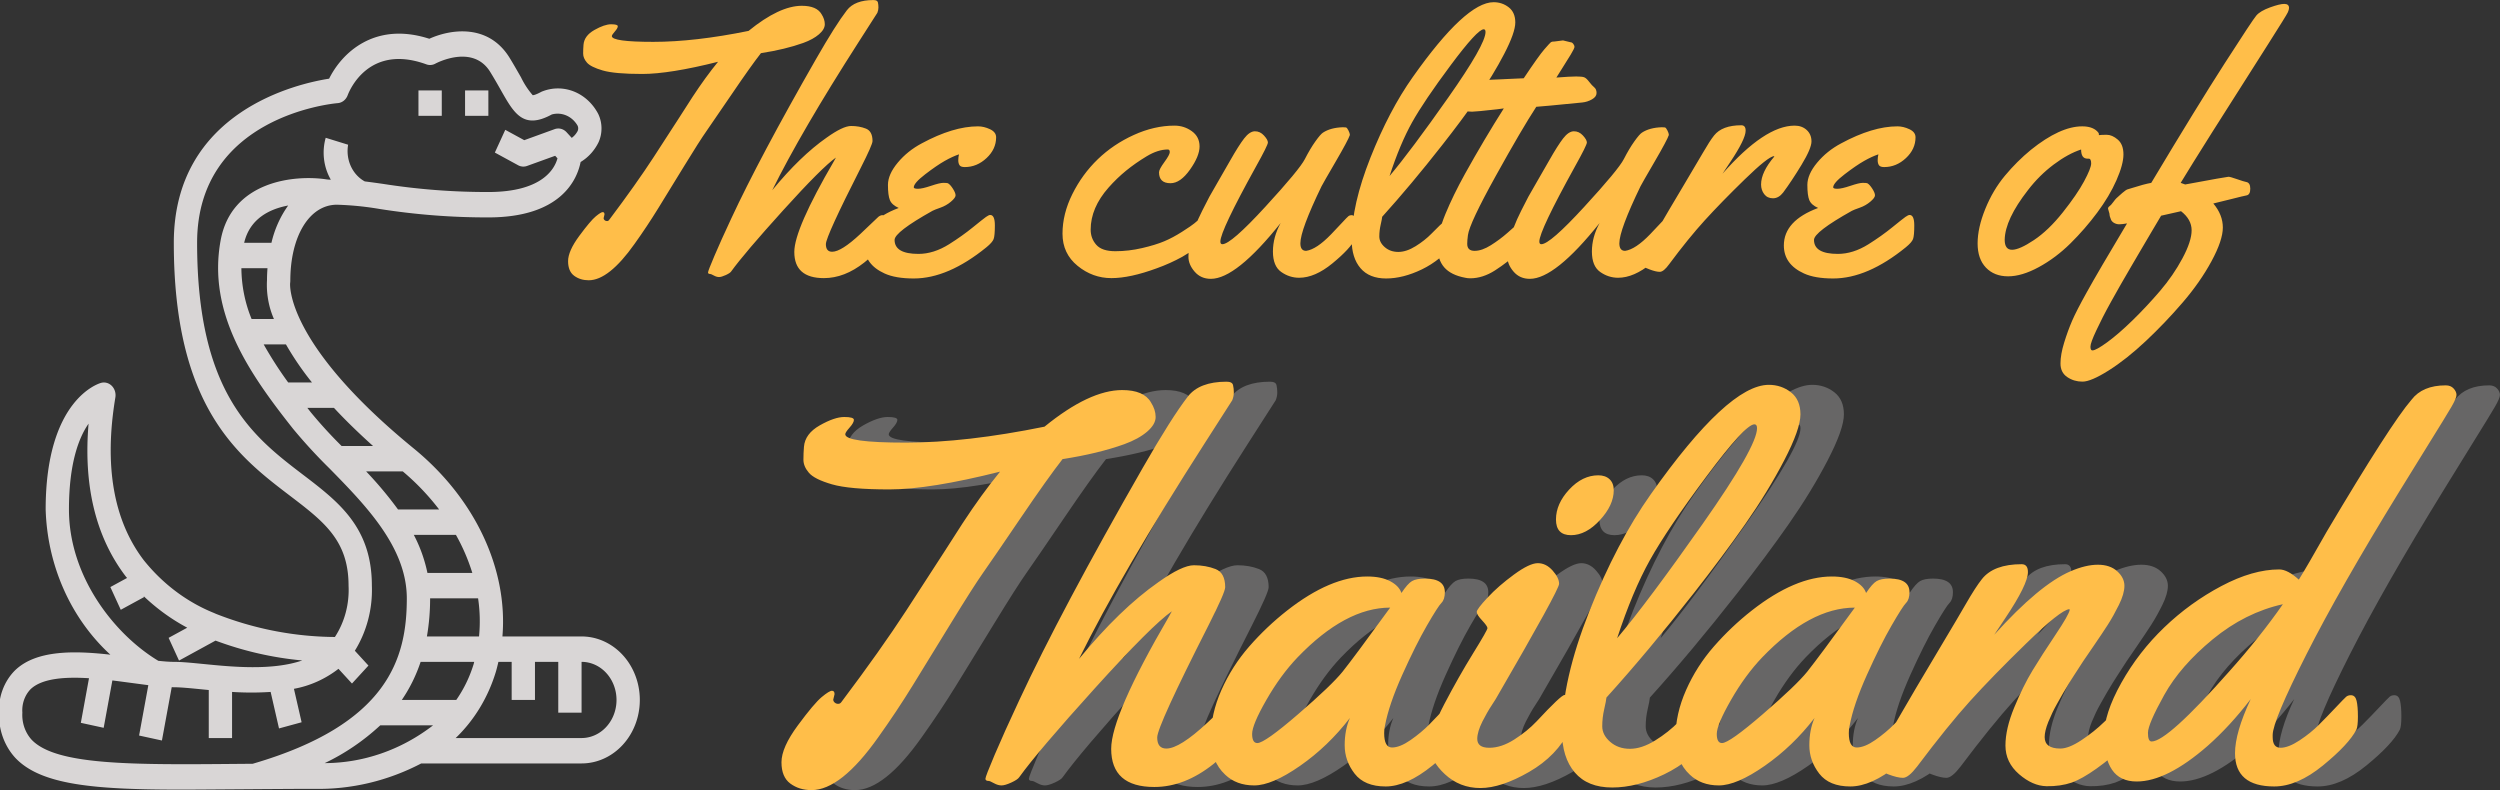 <svg xmlns:xlink="http://www.w3.org/1999/xlink" xmlns="http://www.w3.org/2000/svg" style="overflow: visible;" viewBox="7.05 187.16 496.13 156.8"><rect x="7.05" y="187.16" width="496.13" height="156.8" fill="#333333" stroke="none"/><path text="Thailand" fill="#FFFBFB" space="preserve" text-anchor="middle" offset="0.5" font-scale="contain" font-size="48" font-family="Yellowtail" transform="matrix(2.214, 0, 0, 2.214, 315.014, 341.419)" data-fl-textpath="" font-style="normal" font-weight="400" data-uid="o-46274d172c9a4593b4a252b9beb8a178" d="M-60.398-7.453L-60.398-7.453L-60.516-6.961Q-60.516-6.82 -60.387-6.703Q-60.258-6.586 -60.07-6.586Q-59.883-6.586 -59.766-6.773L-59.766-6.773Q-56.273-11.414 -53.977-14.941Q-51.68-18.469 -50.613-20.133Q-49.547-21.797 -48.914-22.781L-48.914-22.781Q-47.227-25.359 -45.563-27.398L-45.563-27.398Q-51.891-25.805 -55.477-25.805Q-59.063-25.805 -60.633-26.262Q-62.203-26.719 -62.695-27.293Q-63.188-27.867 -63.188-28.465Q-63.188-29.063 -63.141-29.625L-63.141-29.625Q-63.047-30.797 -61.723-31.547Q-60.398-32.297 -59.531-32.297Q-58.664-32.297 -58.664-32.039Q-58.664-31.781 -59.051-31.348Q-59.438-30.914 -59.438-30.75L-59.438-30.75Q-59.438-30 -54.023-30Q-48.609-30 -41.578-31.43L-41.578-31.43Q-37.547-34.711 -34.617-34.711L-34.617-34.711Q-32.672-34.711 -32.039-33.609L-32.039-33.609Q-31.617-32.953 -31.617-32.297Q-31.617-31.641 -32.379-30.984Q-33.141-30.328 -34.43-29.859L-34.43-29.859Q-36.773-29.016 -39.961-28.523L-39.961-28.523Q-41.297-26.813 -43.746-23.203Q-46.195-19.594 -47.086-18.328Q-47.977-17.063 -49.957-13.828Q-51.938-10.594 -53.391-8.238Q-54.844-5.883 -56.484-3.586L-56.484-3.586Q-59.836 1.148 -62.461 1.148L-62.461 1.148Q-63.563 1.148 -64.359 0.563Q-65.156-0.023 -65.156-1.348Q-65.156-2.672 -63.691-4.652Q-62.227-6.633 -61.547-7.195Q-60.867-7.758 -60.633-7.758Q-60.398-7.758 -60.398-7.453ZM-23.602-6.914L-23.602-6.914Q-23.437-5.836 -23.437-5.215Q-23.437-4.594 -23.66-4.137Q-23.883-3.68 -24.644-2.848Q-25.406-2.016 -26.461-1.172L-26.461-1.172Q-29.039 0.867 -31.734 0.867L-31.734 0.867Q-35.602 0.867 -35.602-2.555L-35.602-2.555Q-35.602-5.531 -30.422-14.414L-30.422-14.414Q-30.234-14.742 -30.164-14.883L-30.164-14.883Q-31.969-13.617 -37.066-7.981Q-42.164-2.344 -43.852 0L-43.852 0Q-43.992 0.211 -44.555 0.469Q-45.117 0.727 -45.434 0.727Q-45.75 0.727-46.113 0.527Q-46.477 0.328-46.57 0.328L-46.57 0.328Q-46.875 0.328-46.875 0.129Q-46.875-0.07-46.043-2.027Q-45.211-3.984 -43.852-6.891L-43.852-6.891Q-40.125-14.906 -32.766-27.75L-32.766-27.75Q-30.187-32.25 -28.734-34.125L-28.734-34.125Q-27.703-35.461 -25.266-35.461L-25.266-35.461Q-24.75-35.461 -24.68-35.156Q-24.609-34.852 -24.609-34.5Q-24.609-34.148 -24.75-33.797L-24.75-33.797L-27.258-29.883Q-34.711-18.258 -38.484-10.617L-38.484-10.617Q-34.828-15.07 -31.383-17.484L-31.383-17.484Q-29.25-19.008 -28.184-19.008Q-27.117-19.008 -26.25-18.668Q-25.383-18.328 -25.383-17.039L-25.383-17.039Q-25.383-16.57 -26.906-13.57L-26.906-13.57Q-31.477-4.57 -31.477-3.574Q-31.477-2.578 -30.656-2.578L-30.656-2.578Q-29.461-2.578 -26.977-4.898L-26.977-4.898Q-25.102-6.656 -24.609-7.148L-24.609-7.148Q-24.328-7.359 -24.094-7.359L-24.094-7.359Q-23.648-7.359 -23.602-6.914ZM-7.477-17.813L-7.477-17.813Q-5.695-17.813 -5.695-16.594L-5.695-16.594Q-5.695-15.938 -6-15.633Q-6.305-15.328 -7.301-13.605Q-8.297-11.883 -9.504-9.199Q-10.711-6.516 -11.063-4.617L-11.063-4.617Q-11.133-4.383 -11.133-3.961L-11.133-3.961Q-11.133-2.672 -10.43-2.672Q-9.727-2.672 -8.766-3.34Q-7.805-4.008 -7.055-4.769Q-6.305-5.531 -5.59-6.328Q-4.875-7.125 -4.734-7.242Q-4.594-7.359 -4.313-7.359L-4.313-7.359Q-3.867-7.359 -3.773-6.68Q-3.68-6 -3.68-5.273Q-3.68-4.547 -3.82-4.266L-3.82-4.266Q-4.5-2.93 -6.809-1.055Q-9.117 0.82 -11.004 0.82Q-12.891 0.82 -13.781-0.328Q-14.672-1.477 -14.672-2.871Q-14.672-4.266 -14.203-5.32L-14.203-5.32Q-16.148-2.789 -18.668-1.031Q-21.188 0.727 -22.781 0.727Q-24.375 0.727 -25.383-0.234L-25.383-0.234Q-26.672-1.43 -26.672-3.551Q-26.672-5.672 -25.723-7.816Q-24.773-9.961 -23.227-11.73Q-21.68-13.5 -19.828-14.953L-19.828-14.953Q-15.938-18 -12.656-18L-12.656-18Q-11.391-18 -10.594-17.578Q-9.797-17.156 -9.586-16.523L-9.586-16.523Q-9.023-17.367 -8.637-17.59Q-8.25-17.813 -7.477-17.813ZM-10.594-15.211L-10.594-15.211Q-14.602-15.211 -18.891-10.758L-18.891-10.758Q-20.414-9.164 -21.691-6.938Q-22.969-4.711 -22.969-3.891Q-22.969-3.07 -22.5-3.07L-22.5-3.07Q-21.844-3.07 -18.844-5.66Q-15.844-8.25 -14.859-9.469L-14.859-9.469Q-13.781-10.828 -10.594-15.211ZM 9.445-25.734L 9.445-25.734Q 9.445-24.398  8.203-23.051Q 6.961-21.703  5.613-21.703Q 4.266-21.703  4.266-23.109Q 4.266-24.516  5.449-25.793Q 6.633-27.07  8.062-27.07L 8.062-27.07Q 8.695-27.07  9.07-26.719Q 9.445-26.367  9.445-25.734ZM 5.648-5.273L 5.648-5.273Q 5.648-4.57  5.508-4.266L 5.508-4.266Q 4.359-1.922  1.852-0.48Q-0.656 0.961 -2.508 0.961Q-4.359 0.961 -5.695-0.281Q-7.031-1.523 -7.031-2.813Q-7.031-4.102 -5.742-6.563Q-4.453-9.023 -3.164-11.109Q-1.875-13.195 -1.875-13.371Q-1.875-13.547 -2.355-14.063Q-2.836-14.578 -2.836-14.824Q-2.836-15.07 -1.863-16.113Q-0.891-17.156  0.504-18.176Q 1.898-19.195  2.637-19.195Q 3.375-19.195  3.961-18.539Q 4.547-17.883  4.547-17.344Q 4.547-16.805 -1.031-7.195L-1.031-7.195Q-1.102-7.055 -1.418-6.574Q-1.734-6.094 -1.91-5.777Q-2.086-5.461 -2.32-5.016L-2.32-5.016Q-2.789-4.078 -2.789-3.445L-2.789-3.445Q-2.789-2.648 -1.711-2.648Q-0.633-2.648  0.527-3.387Q 1.687-4.125  2.531-5.016L 2.531-5.016Q 4.734-7.383  5.039-7.383L 5.039-7.383Q 5.648-7.383  5.648-5.273ZM 23.344-35.18Q 24.469-35.18  25.324-34.512Q 26.18-33.844  26.18-32.531Q 26.18-31.219  24.727-28.418Q 23.273-25.617  21.234-22.699Q 19.195-19.781  16.617-16.5L 16.617-16.5Q 12.539-11.297  8.789-7.148L 8.789-7.148Q 8.766-6.867  8.59-6.106Q 8.414-5.344  8.414-4.57Q 8.414-3.797  9.129-3.176Q 9.844-2.555  10.898-2.555Q 11.953-2.555  13.16-3.305Q 14.367-4.055  15.258-4.969L 15.258-4.969Q 17.602-7.383  18.164-7.383Q 18.727-7.383  18.727-5.672L 18.727-5.672L 18.727-5.203Q 18.727-4.289  18.398-3.867L 18.398-3.867Q 16.43-1.453  13.969-0.27Q 11.508 0.914  9.305 0.914Q 7.102 0.914  5.953-0.434Q 4.805-1.781  4.805-4.125L 4.805-4.125Q 4.805-8.695  7.254-14.871Q 9.703-21.047  12.773-25.383L 12.773-25.383Q 19.688-35.18  23.344-35.18L 23.344-35.18ZM 22.289-31.289L 22.289-31.289Q 22.289-31.641  22.055-31.641L 22.055-31.641Q 21.234-31.641  17.742-26.953Q 14.25-22.266  12.691-19.477Q 11.133-16.688  9.75-12.469L 9.75-12.469Q 12.516-15.75  17.402-22.699Q 22.289-29.648  22.289-31.289ZM 34.172-17.813L 34.172-17.813Q 35.953-17.813  35.953-16.594L 35.953-16.594Q 35.953-15.938  35.648-15.633Q 35.344-15.328  34.348-13.605Q 33.352-11.883  32.145-9.199Q 30.938-6.516  30.586-4.617L 30.586-4.617Q 30.516-4.383  30.516-3.961L 30.516-3.961Q 30.516-2.672  31.219-2.672Q 31.922-2.672  32.883-3.34Q 33.844-4.008  34.594-4.769Q 35.344-5.531  36.059-6.328Q 36.773-7.125  36.914-7.242Q 37.055-7.359  37.336-7.359L 37.336-7.359Q 37.781-7.359  37.875-6.68Q 37.969-6  37.969-5.273Q 37.969-4.547  37.828-4.266L 37.828-4.266Q 37.148-2.93  34.84-1.055Q 32.531 0.82  30.645 0.82Q 28.758 0.82  27.867-0.328Q 26.977-1.477  26.977-2.871Q 26.977-4.266  27.445-5.32L 27.445-5.32Q 25.5-2.789  22.98-1.031Q 20.461 0.727  18.867 0.727Q 17.273 0.727  16.266-0.234L 16.266-0.234Q 14.977-1.43  14.977-3.551Q 14.977-5.672  15.926-7.816Q 16.875-9.961  18.422-11.73Q 19.969-13.5  21.82-14.953L 21.82-14.953Q 25.711-18  28.992-18L 28.992-18Q 30.258-18  31.055-17.578Q 31.852-17.156  32.063-16.523L 32.063-16.523Q 32.625-17.367  33.012-17.59Q 33.398-17.813  34.172-17.813ZM 31.055-15.211L 31.055-15.211Q 27.047-15.211  22.758-10.758L 22.758-10.758Q 21.234-9.164  19.957-6.938Q 18.68-4.711  18.68-3.891Q 18.68-3.07  19.148-3.07L 19.148-3.07Q 19.805-3.07  22.805-5.66Q 25.805-8.25  26.789-9.469L 26.789-9.469Q 27.867-10.828  31.055-15.211ZM 48.07-3.609L 48.07-3.609Q 48.07-2.578  49.477-2.578L 49.477-2.578Q 50.227-2.578  51.363-3.328Q 52.5-4.078  53.414-4.969L 53.414-4.969Q 55.852-7.383  56.18-7.383L 56.18-7.383Q 56.789-7.383  56.789-5.625Q 56.789-3.867  55.688-3.211L 55.688-3.211Q 52.336-0.188  50.508 0.469L 50.508 0.469Q 49.477 0.82  48.234 0.797Q 46.992 0.773  45.773-0.281Q 44.555-1.336  44.555-2.848Q 44.555-4.359  45.352-6.281Q 46.148-8.203  46.981-9.574Q 47.813-10.945  49.031-12.762Q 50.25-14.578  50.32-15.023L 50.32-15.023L 50.273-15.07Q 49.5-15  46.441-12.023Q 43.383-9.047  41.391-6.844Q 39.398-4.641  36.633-0.961L 36.633-0.961Q 35.859 0.047  35.367 0.047Q 34.875 0.047 34.043-0.27Q 33.211-0.586 33.023-0.727Q 32.836-0.867 32.836-1.148Q 32.836-1.43 33-1.84Q 33.164-2.25 33.316-2.519Q 33.469-2.789 33.82-3.352Q 34.172-3.914  35.215-5.731Q 36.258-7.547  38.414-11.156Q 40.57-14.766  40.992-15.516L 40.992-15.516Q 41.883-17.063  42.445-17.766L 42.445-17.766Q 43.5-19.102  46.008-19.102L 46.008-19.102Q 46.57-19.102  46.57-18.398L 46.57-18.398Q 46.57-17.297  44.531-14.25L 44.531-14.25L 43.547-12.773Q 47.602-17.273  50.391-18.469L 50.391-18.469Q 51.75-19.055  52.84-19.055Q 53.93-19.055  54.574-18.469Q 55.219-17.883  55.219-17.168Q 55.219-16.453  54.727-15.457Q 54.234-14.461  53.731-13.676Q 53.227-12.891  52.406-11.695Q 51.586-10.5  51.516-10.395Q 51.445-10.289  51.152-9.832Q 50.859-9.375  50.719-9.164Q 50.578-8.953  50.25-8.426Q 49.922-7.898  49.723-7.547Q 49.523-7.195  49.231-6.68Q 48.938-6.164  48.762-5.789Q 48.586-5.414  48.398-4.969L 48.398-4.969Q 48.07-4.148  48.07-3.609ZM 84.023-35.133Q 84.469-35.133  84.727-34.852Q 84.984-34.57  84.984-34.277Q 84.984-33.984  84.527-33.199Q 84.07-32.414  82.43-29.777Q 80.789-27.141  79.875-25.641L 79.875-25.641Q 74.555-16.992  71.531-11.016Q 68.508-5.039  68.508-3.797L 68.508-3.797L 68.508-3.609Q 68.508-2.648  69.211-2.648Q 69.914-2.648  70.91-3.305Q 71.906-3.961  72.656-4.711Q 73.406-5.461  74.168-6.269Q 74.93-7.078  75.094-7.219Q 75.258-7.359  75.516-7.359L 75.516-7.359Q 75.914-7.359  76.031-6.856Q 76.148-6.352  76.148-5.449Q 76.148-4.547  76.008-4.266L 76.008-4.266Q 75.328-2.953  73.02-1.066Q 70.711 0.82  68.648 0.82L 68.648 0.82Q 65.133 0.82  65.133-2.156L 65.133-2.156Q 65.133-4.008  66.539-7.008L 66.539-7.008Q 64.641-4.547  62.672-2.813L 62.672-2.813Q 59.016 0.375  56.32 0.375L 56.32 0.375Q 54.82 0.375  54.106-0.68Q 53.391-1.734  53.391-3.715Q 53.391-5.695  54.938-8.461Q 56.484-11.227  58.793-13.441Q 61.102-15.656  63.914-17.145Q 66.727-18.633  69.094-18.633L 69.094-18.633Q 69.844-18.633  70.852-17.719L 70.852-17.719Q 71.531-18.797  73.359-22.031L 73.359-22.031Q 79.102-31.711  80.953-33.844L 80.953-33.844Q 81.938-35.133  84.023-35.133L 84.023-35.133ZM 69.422-15.516L 69.422-15.516Q 66.047-14.766  63.141-12.375Q 60.234-9.984  58.781-7.371Q 57.328-4.758  57.328-3.984Q 57.328-3.211  57.656-3.211L 57.656-3.211Q 59.063-3.211  64.617-9.492L 64.617-9.492Q 67.383-12.586  69.422-15.516Z" fill-opacity="0.255"/><path text="The culture of" fill="#FFBE49" space="preserve" text-anchor="middle" offset="0.5" font-scale="contain" font-size="48" font-family="Yellowtail" transform="matrix(1.519, 0, 0, 1.519, 279.87, 241.036)" data-fl-textpath="" font-style="normal" font-weight="400" data-uid="o-0674c3dd128545a695dc413b34e963cd" d="M-100.629-7.453L-100.629-7.453L-100.746-6.961Q-100.746-6.82 -100.617-6.703Q-100.488-6.586 -100.301-6.586Q-100.113-6.586 -99.996-6.773L-99.996-6.773Q-96.504-11.414 -94.207-14.941Q-91.91-18.469 -90.844-20.133Q-89.777-21.797 -89.144-22.781L-89.144-22.781Q-87.457-25.359 -85.793-27.398L-85.793-27.398Q-92.121-25.805 -95.707-25.805Q-99.293-25.805 -100.863-26.262Q-102.434-26.719 -102.926-27.293Q-103.418-27.867 -103.418-28.465Q-103.418-29.063 -103.371-29.625L-103.371-29.625Q-103.277-30.797 -101.953-31.547Q-100.629-32.297 -99.762-32.297Q-98.894-32.297 -98.894-32.039Q-98.894-31.781 -99.281-31.348Q-99.668-30.914 -99.668-30.75L-99.668-30.75Q-99.668-30 -94.254-30Q-88.84-30 -81.809-31.43L-81.809-31.43Q-77.777-34.711 -74.848-34.711L-74.848-34.711Q-72.902-34.711 -72.269-33.609L-72.269-33.609Q-71.848-32.953 -71.848-32.297Q-71.848-31.641 -72.609-30.984Q-73.371-30.328 -74.66-29.859L-74.66-29.859Q-77.004-29.016 -80.191-28.523L-80.191-28.523Q-81.527-26.813 -83.977-23.203Q-86.426-19.594 -87.316-18.328Q-88.207-17.063 -90.187-13.828Q-92.168-10.594 -93.621-8.238Q-95.074-5.883 -96.715-3.586L-96.715-3.586Q-100.066 1.148 -102.691 1.148L-102.691 1.148Q-103.793 1.148 -104.59 0.563Q-105.387-0.023 -105.387-1.348Q-105.387-2.672 -103.922-4.652Q-102.457-6.633 -101.777-7.195Q-101.098-7.758 -100.863-7.758Q-100.629-7.758 -100.629-7.453ZM-63.832-6.914L-63.832-6.914Q-63.668-5.836 -63.668-5.215Q-63.668-4.594 -63.891-4.137Q-64.113-3.68 -64.875-2.848Q-65.637-2.016 -66.691-1.172L-66.691-1.172Q-69.27 0.867 -71.965 0.867L-71.965 0.867Q-75.832 0.867 -75.832-2.555L-75.832-2.555Q-75.832-5.531 -70.652-14.414L-70.652-14.414Q-70.465-14.742 -70.395-14.883L-70.395-14.883Q-72.199-13.617 -77.297-7.981Q-82.395-2.344 -84.082 0L-84.082 0Q-84.223 0.211 -84.785 0.469Q-85.348 0.727 -85.664 0.727Q-85.98 0.727-86.344 0.527Q-86.707 0.328-86.801 0.328L-86.801 0.328Q-87.105 0.328-87.105 0.129Q-87.105-0.07-86.273-2.027Q-85.441-3.984 -84.082-6.891L-84.082-6.891Q-80.355-14.906 -72.996-27.75L-72.996-27.75Q-70.418-32.25 -68.965-34.125L-68.965-34.125Q-67.934-35.461 -65.496-35.461L-65.496-35.461Q-64.98-35.461 -64.91-35.156Q-64.84-34.852 -64.84-34.5Q-64.84-34.148 -64.98-33.797L-64.98-33.797L-67.488-29.883Q-74.941-18.258 -78.715-10.617L-78.715-10.617Q-75.059-15.07 -71.613-17.484L-71.613-17.484Q-69.48-19.008 -68.414-19.008Q-67.348-19.008 -66.48-18.668Q-65.613-18.328 -65.613-17.039L-65.613-17.039Q-65.613-16.57 -67.137-13.57L-67.137-13.57Q-71.707-4.57 -71.707-3.574Q-71.707-2.578 -70.887-2.578L-70.887-2.578Q-69.691-2.578 -67.207-4.898L-67.207-4.898Q-65.332-6.656 -64.84-7.148L-64.84-7.148Q-64.559-7.359 -64.324-7.359L-64.324-7.359Q-63.879-7.359 -63.832-6.914ZM-49.465-17.531L-49.465-17.531Q-49.465-15.984 -50.719-14.813Q-51.973-13.641 -53.566-13.641L-53.566-13.641Q-54.082-13.641 -54.246-13.887Q-54.41-14.133 -54.41-14.531Q-54.41-14.93 -54.316-15.305L-54.316-15.305Q-55.16-15.023 -56.191-14.438Q-57.223-13.852 -58.723-12.703Q-60.223-11.555 -60.223-10.992L-60.223-10.992Q-60.223-10.805 -59.672-10.805Q-59.121-10.805 -57.973-11.191Q-56.824-11.578 -56.367-11.578Q-55.91-11.578 -55.77-11.531L-55.77-11.531Q-55.465-11.367 -55.113-10.816Q-54.762-10.266 -54.762-9.949Q-54.762-9.633 -55.371-9.117Q-55.98-8.602 -56.754-8.332Q-57.527-8.063 -57.785-7.922L-57.785-7.922Q-62.73-5.156 -62.73-4.125L-62.73-4.125Q-62.73-2.297 -59.613-2.297L-59.613-2.297Q-57.621-2.297 -55.605-3.563L-55.605-3.563Q-53.895-4.641 -52.523-5.754Q-51.152-6.867 -50.789-7.125Q-50.426-7.383 -50.238-7.383L-50.238-7.383Q-49.629-7.383 -49.629-6.023Q-49.629-4.664 -49.793-4.231Q-49.957-3.797 -50.73-3.164L-50.73-3.164Q-55.746 0.914 -60.223 0.914L-60.223 0.914Q-62.613 0.914 -64.043 0.258L-64.043 0.258Q-66.668-0.938 -66.668-3.398L-66.668-3.398Q-66.668-6.633 -62.191-8.297L-62.191-8.297Q-63.082-8.695 -63.34-9.316Q-63.598-9.938 -63.598-11.309Q-63.598-12.68 -62.32-14.215Q-61.043-15.75 -59.191-16.734L-59.191-16.734Q-55.066-18.961 -51.832-18.961L-51.832-18.961Q-51.059-18.961 -50.262-18.586Q-49.465-18.211 -49.465-17.531ZM-25.148-5.203Q-23.941-5.977 -23.59-6.269Q-23.238-6.563 -22.77-6.961Q-22.301-7.359 -21.996-7.359L-21.996-7.359Q-21.527-7.359 -21.527-6.293Q-21.527-5.227 -22.57-3.996Q-23.613-2.766 -25.16-1.91Q-26.707-1.055 -28.465-0.422L-28.465-0.422Q-31.957 0.867 -34.406 0.867Q-36.855 0.867 -38.824-0.738Q-40.793-2.344 -40.793-4.934Q-40.793-7.523 -39.504-10.113Q-38.215-12.703 -36.187-14.66Q-34.16-16.617 -31.477-17.836Q-28.793-19.055 -26.168-19.055L-26.168-19.055Q-24.902-19.055 -23.895-18.328Q-22.887-17.602 -22.887-16.336Q-22.887-15.07 -24.141-13.301Q-25.395-11.531 -26.684-11.531L-26.684-11.531Q-28.184-11.531 -28.184-12.961L-28.184-12.961Q-28.184-13.336 -27.48-14.297Q-26.777-15.258 -26.777-15.598Q-26.777-15.938 -27.035-15.938L-27.035-15.938Q-28.324-15.938 -29.801-15.047Q-31.277-14.156 -32.484-13.172Q-33.691-12.188 -34.77-10.969L-34.77-10.969Q-37.113-8.32 -37.113-5.461L-37.113-5.461Q-37.113-4.313 -36.375-3.481Q-35.637-2.648 -33.891-2.648Q-32.145-2.648 -30.387-3.059Q-28.629-3.469 -27.492-3.949Q-26.355-4.43 -25.148-5.203ZM-3.035-7.359L-3.035-7.359Q-2.59-7.359 -2.496-6.68Q-2.402-6 -2.402-5.273Q-2.402-4.547 -2.543-4.266L-2.543-4.266Q-3.223-2.953 -5.52-1.066Q-7.816 0.82 -9.879 0.82L-9.879 0.82Q-11.145 0.82 -12.223 0.059Q-13.301-0.703 -13.301-2.602Q-13.301-4.5 -12.293-6.328L-12.293-6.328Q-18.105 0.961 -21.41 0.961L-21.41 0.961Q-22.723 0.961 -23.531 0.023Q-24.34-0.914 -24.34-1.91Q-24.34-2.906 -24.059-3.973Q-23.777-5.039 -23.461-5.883Q-23.145-6.727 -22.523-7.969Q-21.902-9.211 -21.598-9.773Q-21.293-10.336 -20.625-11.473Q-19.957-12.609 -18.867-14.531Q-17.777-16.453 -17.063-17.379Q-16.348-18.305 -15.668-18.316Q-14.988-18.328 -14.473-17.766Q-13.957-17.203 -13.957-16.852Q-13.957-16.5 -15.527-13.688L-15.527-13.688Q-20.168-5.297 -20.168-3.914L-20.168-3.914Q-20.168-3.563 -19.91-3.563L-19.91-3.563Q-18.785-3.563 -14.309-8.438Q-9.832-13.313 -9.129-14.684Q-8.426-16.055 -7.758-16.992Q-7.09-17.93 -6.762-18.141L-6.762-18.141Q-5.754-18.797 -4.16-18.844L-4.16-18.844Q-3.902-18.844 -3.762-18.82Q-3.621-18.797 -3.434-18.422Q-3.246-18.047 -3.246-17.836L-3.246-17.836Q-3.457-17.18 -5.109-14.344Q-6.762-11.508 -6.949-11.133L-6.949-11.133Q-9.715-5.414 -9.715-3.68L-9.715-3.68Q-9.715-2.695 -8.965-2.695L-8.965-2.695Q-7.605-2.883 -5.684-4.875L-5.684-4.875Q-4.98-5.602 -4.289-6.352Q-3.598-7.102 -3.434-7.231Q-3.27-7.359 -3.035-7.359ZM 15.527-35.18Q 16.652-35.18  17.508-34.512Q 18.363-33.844  18.363-32.531Q 18.363-31.219  16.91-28.418Q 15.457-25.617  13.418-22.699Q 11.379-19.781  8.801-16.5L 8.801-16.5Q 4.723-11.297  0.973-7.148L 0.973-7.148Q 0.949-6.867  0.773-6.106Q 0.598-5.344  0.598-4.57Q 0.598-3.797  1.313-3.176Q 2.027-2.555  3.082-2.555Q 4.137-2.555  5.344-3.305Q 6.551-4.055  7.441-4.969L 7.441-4.969Q 9.785-7.383  10.348-7.383Q 10.91-7.383  10.91-5.672L 10.91-5.672L 10.91-5.203Q 10.91-4.289  10.582-3.867L 10.582-3.867Q 8.613-1.453  6.152-0.27Q 3.691 0.914  1.488 0.914Q-0.715 0.914 -1.863-0.434Q-3.012-1.781 -3.012-4.125L-3.012-4.125Q-3.012-8.695 -0.562-14.871Q 1.887-21.047  4.957-25.383L 4.957-25.383Q 11.871-35.18  15.527-35.18L 15.527-35.18ZM 14.473-31.289L 14.473-31.289Q 14.473-31.641  14.238-31.641L 14.238-31.641Q 13.418-31.641  9.926-26.953Q 6.434-22.266  4.875-19.477Q 3.316-16.688  1.934-12.469L 1.934-12.469Q 4.699-15.75  9.586-22.699Q 14.473-29.648  14.473-31.289ZM 23.496-30.047L 24.598-30.188L 25.559-29.953Q 25.77-29.953  25.934-29.742Q 26.098-29.531  26.098-29.344Q 26.098-29.156  25.605-28.336Q 25.113-27.516  24.445-26.473Q 23.777-25.43  23.73-25.336L 23.73-25.336Q 25.559-25.477  26.32-25.477Q 27.082-25.477  27.363-25.371Q 27.645-25.266  28.008-24.785Q 28.371-24.305  28.676-24.059Q 28.98-23.813  28.98-23.32Q 28.98-22.828  28.383-22.488Q 27.785-22.148  27.105-22.078L 27.105-22.078Q 21.668-21.539  21.105-21.516L 21.105-21.516Q 19.207-18.609  15.797-12.457Q 12.387-6.305  12.176-4.758L 12.176-4.758Q 12.082-4.055  12.082-3.609L 12.082-3.609Q 12.082-2.695  13.043-2.695Q 14.004-2.695  15.176-3.434Q 16.348-4.172  17.332-5.039L 17.332-5.039Q 19.957-7.383  20.145-7.383L 20.145-7.383Q 20.754-7.383  20.754-5.273L 20.754-5.273Q 20.754-4.125  19.699-3.211L 19.699-3.211Q 17.332-1.172  15.715-0.141Q 14.098 0.891  12.48 0.891L 12.48 0.891Q 12.129 0.891  11.824 0.82L 11.824 0.82Q 9.949 0.469  9.07-0.551Q 8.191-1.57  8.203-3.305Q 8.215-5.039  9.234-7.512Q 10.254-9.984  11.801-12.773L 11.801-12.773Q 14.332-17.32  16.863-21.305L 16.863-21.305L 15.973-21.188Q 13.254-20.883  12.809-20.883L 12.809-20.883L 12.598-20.883Q 11.918-20.883  11.285-21.152Q 10.652-21.422  10.652-21.82Q 10.652-22.219  10.992-22.594Q 11.332-22.969  11.402-23.18L 11.402-23.18Q 11.566-23.695  12.633-24.328Q 13.699-24.961  14.238-24.996Q 14.777-25.031  15.281-25.055Q 15.785-25.078  16.406-25.102Q 17.027-25.125  17.355-25.148L 17.355-25.148L 19.465-25.242Q 21.434-28.195  22.172-29.039Q 22.91-29.883  23.027-29.965Q 23.145-30.047  23.496-30.047L 23.496-30.047ZM 38.637-7.359L 38.637-7.359Q 39.082-7.359  39.176-6.68Q 39.27-6  39.27-5.273Q 39.27-4.547  39.129-4.266L 39.129-4.266Q 38.449-2.953  36.152-1.066Q 33.855 0.82  31.793 0.82L 31.793 0.82Q 30.527 0.82  29.449 0.059Q 28.371-0.703  28.371-2.602Q 28.371-4.5  29.379-6.328L 29.379-6.328Q 23.566 0.961  20.262 0.961L 20.262 0.961Q 18.949 0.961  18.141 0.023Q 17.332-0.914  17.332-1.91Q 17.332-2.906  17.613-3.973Q 17.895-5.039  18.211-5.883Q 18.527-6.727  19.148-7.969Q 19.77-9.211  20.074-9.773Q 20.379-10.336  21.047-11.473Q 21.715-12.609  22.805-14.531Q 23.895-16.453  24.609-17.379Q 25.324-18.305  26.004-18.316Q 26.684-18.328  27.199-17.766Q 27.715-17.203  27.715-16.852Q 27.715-16.5  26.145-13.688L 26.145-13.688Q 21.504-5.297  21.504-3.914L 21.504-3.914Q 21.504-3.563  21.762-3.563L 21.762-3.563Q 22.887-3.563  27.363-8.438Q 31.84-13.313  32.543-14.684Q 33.246-16.055  33.914-16.992Q 34.582-17.93  34.91-18.141L 34.91-18.141Q 35.918-18.797  37.512-18.844L 37.512-18.844Q 37.77-18.844  37.91-18.82Q 38.051-18.797  38.238-18.422Q 38.426-18.047  38.426-17.836L 38.426-17.836Q 38.215-17.18  36.563-14.344Q 34.91-11.508  34.723-11.133L 34.723-11.133Q 31.957-5.414  31.957-3.68L 31.957-3.68Q 31.957-2.695  32.707-2.695L 32.707-2.695Q 34.066-2.883  35.988-4.875L 35.988-4.875Q 36.691-5.602  37.383-6.352Q 38.074-7.102  38.238-7.231Q 38.402-7.359  38.637-7.359ZM 46.418-14.25L 45.434-12.773Q 50.965-19.055  54.856-19.055L 54.856-19.055Q 55.816-19.055  56.438-18.48Q 57.059-17.906  57.059-16.992Q 57.059-16.078  55.758-13.934Q 54.457-11.789  53.356-10.313L 53.356-10.313Q 52.77-9.563  52.031-9.563Q 51.293-9.563  50.883-10.102Q 50.473-10.641  50.473-11.367L 50.473-11.367Q 50.473-12.984  52.207-15.023L 52.207-15.023L 52.16-15.07Q 51.387-15  48.328-12.023Q 45.27-9.047  43.125-6.691Q 40.981-4.336  38.473-0.961L 38.473-0.961Q 37.746 0.047  37.242 0.047Q 36.738 0.047 35.906-0.27Q 35.074-0.586 34.898-0.727Q 34.723-0.867 34.723-1.195Q 34.723-1.523 34.91-1.957Q 35.098-2.391 35.602-3.188Q 36.106-3.984  37.125-5.766Q 38.145-7.547  40.301-11.156Q 42.457-14.766  42.879-15.516L 42.879-15.516Q 43.77-17.063  44.332-17.766L 44.332-17.766Q 45.387-19.102  47.895-19.102L 47.895-19.102Q 48.457-19.102  48.457-18.398L 48.457-18.398Q 48.457-17.297  46.418-14.25L 46.418-14.25ZM 70.652-17.531L 70.652-17.531Q 70.652-15.984  69.398-14.813Q 68.145-13.641  66.551-13.641L 66.551-13.641Q 66.035-13.641  65.871-13.887Q 65.707-14.133  65.707-14.531Q 65.707-14.93  65.801-15.305L 65.801-15.305Q 64.957-15.023  63.926-14.438Q 62.895-13.852  61.395-12.703Q 59.895-11.555  59.895-10.992L 59.895-10.992Q 59.895-10.805  60.445-10.805Q 60.996-10.805  62.145-11.191Q 63.293-11.578  63.75-11.578Q 64.207-11.578  64.348-11.531L 64.348-11.531Q 64.652-11.367  65.004-10.816Q 65.356-10.266  65.356-9.949Q 65.356-9.633  64.746-9.117Q 64.137-8.602  63.363-8.332Q 62.59-8.063  62.332-7.922L 62.332-7.922Q 57.387-5.156  57.387-4.125L 57.387-4.125Q 57.387-2.297  60.504-2.297L 60.504-2.297Q 62.496-2.297  64.512-3.563L 64.512-3.563Q 66.223-4.641  67.594-5.754Q 68.965-6.867  69.328-7.125Q 69.691-7.383  69.879-7.383L 69.879-7.383Q 70.488-7.383  70.488-6.023Q 70.488-4.664  70.324-4.231Q 70.16-3.797  69.387-3.164L 69.387-3.164Q 64.371 0.914  59.895 0.914L 59.895 0.914Q 57.504 0.914  56.074 0.258L 56.074 0.258Q 53.449-0.938  53.449-3.398L 53.449-3.398Q 53.449-6.633  57.926-8.297L 57.926-8.297Q 57.035-8.695  56.777-9.316Q 56.52-9.938  56.52-11.309Q 56.52-12.68  57.797-14.215Q 59.074-15.75  60.926-16.734L 60.926-16.734Q 65.051-18.961  68.285-18.961L 68.285-18.961Q 69.059-18.961  69.856-18.586Q 70.652-18.211  70.652-17.531ZM 95.637-17.859Q 96.34-17.859  97.078-17.227Q 97.816-16.594  97.816-15.293Q 97.816-13.992  96.902-11.918Q 95.988-9.844  94.395-7.699Q 92.801-5.555  90.891-3.668Q 88.98-1.781  86.766-0.574Q 84.551 0.633  82.746 0.633Q 80.941 0.633  79.852-0.504Q 78.762-1.641  78.762-3.668Q 78.762-5.695  79.758-8.156Q 80.754-10.617  82.324-12.504Q 83.895-14.391  85.723-15.891L 85.723-15.891Q 89.543-18.961  92.426-18.961L 92.426-18.961Q 93.715-18.961  94.371-18.328L 94.371-18.328Q 94.605-18.117  94.605-17.953L 94.605-17.953L 94.605-17.813Q 94.934-17.859  95.637-17.859ZM 93.27-14.742L 93.27-14.742L 93.105-14.742Q 92.285-14.742  92.285-15.938L 92.285-15.938Q 90.574-15.375  88.699-13.969Q 86.824-12.563  85.348-10.641L 85.348-10.641Q 82.348-6.797  82.301-4.148L 82.301-4.148Q 82.301-2.836  83.262-2.836Q 84.223-2.836  86.121-4.102Q 88.02-5.367  89.883-7.711Q 91.746-10.055  92.672-11.777Q 93.598-13.5  93.598-14.121Q 93.598-14.742  93.27-14.742ZM 95.988-7.547L 95.988-7.547L 95.801-8.203Q 95.801-8.391  95.988-8.52Q 96.176-8.648  96.469-9.047Q 96.762-9.445  96.891-9.563Q 97.02-9.68  97.266-9.902Q 97.512-10.125  97.676-10.266L 97.676-10.266Q 98.145-10.664  98.332-10.723Q 98.52-10.781  98.988-10.922L 98.988-10.922Q 100.441-11.391  101.449-11.578L 101.449-11.578Q 107.426-21.563  111.047-27.199Q 114.668-32.836  115.172-33.434Q 115.676-34.031  116.965-34.5Q 118.254-34.969  118.852-34.957Q 119.449-34.945  119.449-34.43L 119.449-34.43Q 119.449-34.219  119.297-33.867Q 119.145-33.516  116.73-29.719L 116.73-29.719Q 107.801-15.727  105.293-11.578L 105.293-11.578L 105.879-11.367Q 111.316-12.375  111.539-12.375Q 111.762-12.375  112.664-12.059Q 113.566-11.742  113.848-11.695L 113.848-11.695Q 114.387-11.602  114.387-10.816Q 114.387-10.031  113.895-9.938L 113.895-9.938Q 113.496-9.867  111.984-9.48Q 110.473-9.094  109.559-8.883L 109.559-8.883Q 110.801-7.406  110.801-5.742Q 110.801-4.078  109.324-1.348Q 107.848 1.383  105.551 4.055Q 103.254 6.727  100.734 9.094Q 98.215 11.461  95.895 12.926Q 93.574 14.391 92.461 14.391Q 91.348 14.391 90.469 13.793Q 89.59 13.195 89.59 12.023Q 89.59 10.852 90.07 9.293Q 90.551 7.734 91.113 6.434Q 91.676 5.133 93.035 2.695L 93.035 2.695Q 94.488 0.07  98.285-6.281L 98.285-6.281Q 97.629-6.164  97.277-6.164Q 96.926-6.164  96.621-6.328Q 96.316-6.492  96.199-6.75L 96.199-6.75Q 95.988-7.219  95.988-7.547ZM 102.586 2.555Q 104.332 0.516  105.527-1.723Q 106.723-3.961  106.723-5.379Q 106.723-6.797  105.34-7.875L 105.34-7.875L 102.738-7.289Q 102.34-6.633  101.508-5.215Q 100.676-3.797  100.148-2.906Q 99.621-2.016  98.801-0.609Q 97.98 0.797  97.43 1.758Q 96.879 2.719  96.211 3.926Q 95.543 5.133 95.109 5.988Q 94.676 6.844 94.277 7.688L 94.277 7.688Q 93.504 9.328 93.504 9.82Q 93.504 10.313 93.762 10.313L 93.762 10.313Q 94.23 10.313 95.695 9.246Q 97.16 8.18  99 6.387Q 100.84 4.594  102.586 2.555Z"/><path text="Thailand" fill="#FFBE49" space="preserve" text-anchor="middle" offset="0.5" font-scale="contain" font-size="48" font-family="Yellowtail" transform="matrix(2.214, 0, 0, 2.214, 306.39, 341.419)" data-fl-textpath="" font-style="normal" font-weight="400" data-uid="o-7b80ea7a7e7341de93d465aea62db46d" d="M-60.398-7.453L-60.398-7.453L-60.516-6.961Q-60.516-6.82 -60.387-6.703Q-60.258-6.586 -60.07-6.586Q-59.883-6.586 -59.766-6.773L-59.766-6.773Q-56.273-11.414 -53.977-14.941Q-51.68-18.469 -50.613-20.133Q-49.547-21.797 -48.914-22.781L-48.914-22.781Q-47.227-25.359 -45.563-27.398L-45.563-27.398Q-51.891-25.805 -55.477-25.805Q-59.063-25.805 -60.633-26.262Q-62.203-26.719 -62.695-27.293Q-63.188-27.867 -63.188-28.465Q-63.188-29.063 -63.141-29.625L-63.141-29.625Q-63.047-30.797 -61.723-31.547Q-60.398-32.297 -59.531-32.297Q-58.664-32.297 -58.664-32.039Q-58.664-31.781 -59.051-31.348Q-59.438-30.914 -59.438-30.75L-59.438-30.75Q-59.438-30 -54.023-30Q-48.609-30 -41.578-31.43L-41.578-31.43Q-37.547-34.711 -34.617-34.711L-34.617-34.711Q-32.672-34.711 -32.039-33.609L-32.039-33.609Q-31.617-32.953 -31.617-32.297Q-31.617-31.641 -32.379-30.984Q-33.141-30.328 -34.43-29.859L-34.43-29.859Q-36.773-29.016 -39.961-28.523L-39.961-28.523Q-41.297-26.813 -43.746-23.203Q-46.195-19.594 -47.086-18.328Q-47.977-17.063 -49.957-13.828Q-51.938-10.594 -53.391-8.238Q-54.844-5.883 -56.484-3.586L-56.484-3.586Q-59.836 1.148 -62.461 1.148L-62.461 1.148Q-63.563 1.148 -64.359 0.563Q-65.156-0.023 -65.156-1.348Q-65.156-2.672 -63.691-4.652Q-62.227-6.633 -61.547-7.195Q-60.867-7.758 -60.633-7.758Q-60.398-7.758 -60.398-7.453ZM-23.602-6.914L-23.602-6.914Q-23.437-5.836 -23.437-5.215Q-23.437-4.594 -23.66-4.137Q-23.883-3.68 -24.644-2.848Q-25.406-2.016 -26.461-1.172L-26.461-1.172Q-29.039 0.867 -31.734 0.867L-31.734 0.867Q-35.602 0.867 -35.602-2.555L-35.602-2.555Q-35.602-5.531 -30.422-14.414L-30.422-14.414Q-30.234-14.742 -30.164-14.883L-30.164-14.883Q-31.969-13.617 -37.066-7.981Q-42.164-2.344 -43.852 0L-43.852 0Q-43.992 0.211 -44.555 0.469Q-45.117 0.727 -45.434 0.727Q-45.75 0.727-46.113 0.527Q-46.477 0.328-46.57 0.328L-46.57 0.328Q-46.875 0.328-46.875 0.129Q-46.875-0.07-46.043-2.027Q-45.211-3.984 -43.852-6.891L-43.852-6.891Q-40.125-14.906 -32.766-27.75L-32.766-27.75Q-30.187-32.25 -28.734-34.125L-28.734-34.125Q-27.703-35.461 -25.266-35.461L-25.266-35.461Q-24.75-35.461 -24.68-35.156Q-24.609-34.852 -24.609-34.5Q-24.609-34.148 -24.75-33.797L-24.75-33.797L-27.258-29.883Q-34.711-18.258 -38.484-10.617L-38.484-10.617Q-34.828-15.07 -31.383-17.484L-31.383-17.484Q-29.25-19.008 -28.184-19.008Q-27.117-19.008 -26.25-18.668Q-25.383-18.328 -25.383-17.039L-25.383-17.039Q-25.383-16.57 -26.906-13.57L-26.906-13.57Q-31.477-4.57 -31.477-3.574Q-31.477-2.578 -30.656-2.578L-30.656-2.578Q-29.461-2.578 -26.977-4.898L-26.977-4.898Q-25.102-6.656 -24.609-7.148L-24.609-7.148Q-24.328-7.359 -24.094-7.359L-24.094-7.359Q-23.648-7.359 -23.602-6.914ZM-7.477-17.813L-7.477-17.813Q-5.695-17.813 -5.695-16.594L-5.695-16.594Q-5.695-15.938 -6-15.633Q-6.305-15.328 -7.301-13.605Q-8.297-11.883 -9.504-9.199Q-10.711-6.516 -11.063-4.617L-11.063-4.617Q-11.133-4.383 -11.133-3.961L-11.133-3.961Q-11.133-2.672 -10.43-2.672Q-9.727-2.672 -8.766-3.34Q-7.805-4.008 -7.055-4.769Q-6.305-5.531 -5.59-6.328Q-4.875-7.125 -4.734-7.242Q-4.594-7.359 -4.313-7.359L-4.313-7.359Q-3.867-7.359 -3.773-6.68Q-3.68-6 -3.68-5.273Q-3.68-4.547 -3.82-4.266L-3.82-4.266Q-4.5-2.93 -6.809-1.055Q-9.117 0.82 -11.004 0.82Q-12.891 0.82 -13.781-0.328Q-14.672-1.477 -14.672-2.871Q-14.672-4.266 -14.203-5.32L-14.203-5.32Q-16.148-2.789 -18.668-1.031Q-21.188 0.727 -22.781 0.727Q-24.375 0.727 -25.383-0.234L-25.383-0.234Q-26.672-1.43 -26.672-3.551Q-26.672-5.672 -25.723-7.816Q-24.773-9.961 -23.227-11.73Q-21.68-13.5 -19.828-14.953L-19.828-14.953Q-15.938-18 -12.656-18L-12.656-18Q-11.391-18 -10.594-17.578Q-9.797-17.156 -9.586-16.523L-9.586-16.523Q-9.023-17.367 -8.637-17.59Q-8.25-17.813 -7.477-17.813ZM-10.594-15.211L-10.594-15.211Q-14.602-15.211 -18.891-10.758L-18.891-10.758Q-20.414-9.164 -21.691-6.938Q-22.969-4.711 -22.969-3.891Q-22.969-3.07 -22.5-3.07L-22.5-3.07Q-21.844-3.07 -18.844-5.66Q-15.844-8.25 -14.859-9.469L-14.859-9.469Q-13.781-10.828 -10.594-15.211ZM 9.445-25.734L 9.445-25.734Q 9.445-24.398  8.203-23.051Q 6.961-21.703  5.613-21.703Q 4.266-21.703  4.266-23.109Q 4.266-24.516  5.449-25.793Q 6.633-27.07  8.062-27.07L 8.062-27.07Q 8.695-27.07  9.07-26.719Q 9.445-26.367  9.445-25.734ZM 5.648-5.273L 5.648-5.273Q 5.648-4.57  5.508-4.266L 5.508-4.266Q 4.359-1.922  1.852-0.48Q-0.656 0.961 -2.508 0.961Q-4.359 0.961 -5.695-0.281Q-7.031-1.523 -7.031-2.813Q-7.031-4.102 -5.742-6.563Q-4.453-9.023 -3.164-11.109Q-1.875-13.195 -1.875-13.371Q-1.875-13.547 -2.355-14.063Q-2.836-14.578 -2.836-14.824Q-2.836-15.07 -1.863-16.113Q-0.891-17.156  0.504-18.176Q 1.898-19.195  2.637-19.195Q 3.375-19.195  3.961-18.539Q 4.547-17.883  4.547-17.344Q 4.547-16.805 -1.031-7.195L-1.031-7.195Q-1.102-7.055 -1.418-6.574Q-1.734-6.094 -1.91-5.777Q-2.086-5.461 -2.32-5.016L-2.32-5.016Q-2.789-4.078 -2.789-3.445L-2.789-3.445Q-2.789-2.648 -1.711-2.648Q-0.633-2.648  0.527-3.387Q 1.687-4.125  2.531-5.016L 2.531-5.016Q 4.734-7.383  5.039-7.383L 5.039-7.383Q 5.648-7.383  5.648-5.273ZM 23.344-35.18Q 24.469-35.18  25.324-34.512Q 26.18-33.844  26.18-32.531Q 26.18-31.219  24.727-28.418Q 23.273-25.617  21.234-22.699Q 19.195-19.781  16.617-16.5L 16.617-16.5Q 12.539-11.297  8.789-7.148L 8.789-7.148Q 8.766-6.867  8.59-6.106Q 8.414-5.344  8.414-4.57Q 8.414-3.797  9.129-3.176Q 9.844-2.555  10.898-2.555Q 11.953-2.555  13.16-3.305Q 14.367-4.055  15.258-4.969L 15.258-4.969Q 17.602-7.383  18.164-7.383Q 18.727-7.383  18.727-5.672L 18.727-5.672L 18.727-5.203Q 18.727-4.289  18.398-3.867L 18.398-3.867Q 16.43-1.453  13.969-0.27Q 11.508 0.914  9.305 0.914Q 7.102 0.914  5.953-0.434Q 4.805-1.781  4.805-4.125L 4.805-4.125Q 4.805-8.695  7.254-14.871Q 9.703-21.047  12.773-25.383L 12.773-25.383Q 19.688-35.18  23.344-35.18L 23.344-35.18ZM 22.289-31.289L 22.289-31.289Q 22.289-31.641  22.055-31.641L 22.055-31.641Q 21.234-31.641  17.742-26.953Q 14.25-22.266  12.691-19.477Q 11.133-16.688  9.75-12.469L 9.75-12.469Q 12.516-15.75  17.402-22.699Q 22.289-29.648  22.289-31.289ZM 34.172-17.813L 34.172-17.813Q 35.953-17.813  35.953-16.594L 35.953-16.594Q 35.953-15.938  35.648-15.633Q 35.344-15.328  34.348-13.605Q 33.352-11.883  32.145-9.199Q 30.938-6.516  30.586-4.617L 30.586-4.617Q 30.516-4.383  30.516-3.961L 30.516-3.961Q 30.516-2.672  31.219-2.672Q 31.922-2.672  32.883-3.34Q 33.844-4.008  34.594-4.769Q 35.344-5.531  36.059-6.328Q 36.773-7.125  36.914-7.242Q 37.055-7.359  37.336-7.359L 37.336-7.359Q 37.781-7.359  37.875-6.68Q 37.969-6  37.969-5.273Q 37.969-4.547  37.828-4.266L 37.828-4.266Q 37.148-2.93  34.84-1.055Q 32.531 0.82  30.645 0.82Q 28.758 0.82  27.867-0.328Q 26.977-1.477  26.977-2.871Q 26.977-4.266  27.445-5.32L 27.445-5.32Q 25.5-2.789  22.98-1.031Q 20.461 0.727  18.867 0.727Q 17.273 0.727  16.266-0.234L 16.266-0.234Q 14.977-1.43  14.977-3.551Q 14.977-5.672  15.926-7.816Q 16.875-9.961  18.422-11.73Q 19.969-13.5  21.82-14.953L 21.82-14.953Q 25.711-18  28.992-18L 28.992-18Q 30.258-18  31.055-17.578Q 31.852-17.156  32.063-16.523L 32.063-16.523Q 32.625-17.367  33.012-17.59Q 33.398-17.813  34.172-17.813ZM 31.055-15.211L 31.055-15.211Q 27.047-15.211  22.758-10.758L 22.758-10.758Q 21.234-9.164  19.957-6.938Q 18.68-4.711  18.68-3.891Q 18.68-3.07  19.148-3.07L 19.148-3.07Q 19.805-3.07  22.805-5.66Q 25.805-8.25  26.789-9.469L 26.789-9.469Q 27.867-10.828  31.055-15.211ZM 48.07-3.609L 48.07-3.609Q 48.07-2.578  49.477-2.578L 49.477-2.578Q 50.227-2.578  51.363-3.328Q 52.5-4.078  53.414-4.969L 53.414-4.969Q 55.852-7.383  56.18-7.383L 56.18-7.383Q 56.789-7.383  56.789-5.625Q 56.789-3.867  55.688-3.211L 55.688-3.211Q 52.336-0.188  50.508 0.469L 50.508 0.469Q 49.477 0.82  48.234 0.797Q 46.992 0.773  45.773-0.281Q 44.555-1.336  44.555-2.848Q 44.555-4.359  45.352-6.281Q 46.148-8.203  46.981-9.574Q 47.813-10.945  49.031-12.762Q 50.25-14.578  50.32-15.023L 50.32-15.023L 50.273-15.07Q 49.5-15  46.441-12.023Q 43.383-9.047  41.391-6.844Q 39.398-4.641  36.633-0.961L 36.633-0.961Q 35.859 0.047  35.367 0.047Q 34.875 0.047 34.043-0.27Q 33.211-0.586 33.023-0.727Q 32.836-0.867 32.836-1.148Q 32.836-1.43 33-1.84Q 33.164-2.25 33.316-2.519Q 33.469-2.789 33.82-3.352Q 34.172-3.914  35.215-5.731Q 36.258-7.547  38.414-11.156Q 40.57-14.766  40.992-15.516L 40.992-15.516Q 41.883-17.063  42.445-17.766L 42.445-17.766Q 43.5-19.102  46.008-19.102L 46.008-19.102Q 46.57-19.102  46.57-18.398L 46.57-18.398Q 46.57-17.297  44.531-14.25L 44.531-14.25L 43.547-12.773Q 47.602-17.273  50.391-18.469L 50.391-18.469Q 51.75-19.055  52.84-19.055Q 53.93-19.055  54.574-18.469Q 55.219-17.883  55.219-17.168Q 55.219-16.453  54.727-15.457Q 54.234-14.461  53.731-13.676Q 53.227-12.891  52.406-11.695Q 51.586-10.5  51.516-10.395Q 51.445-10.289  51.152-9.832Q 50.859-9.375  50.719-9.164Q 50.578-8.953  50.25-8.426Q 49.922-7.898  49.723-7.547Q 49.523-7.195  49.231-6.68Q 48.938-6.164  48.762-5.789Q 48.586-5.414  48.398-4.969L 48.398-4.969Q 48.07-4.148  48.07-3.609ZM 84.023-35.133Q 84.469-35.133  84.727-34.852Q 84.984-34.57  84.984-34.277Q 84.984-33.984  84.527-33.199Q 84.07-32.414  82.43-29.777Q 80.789-27.141  79.875-25.641L 79.875-25.641Q 74.555-16.992  71.531-11.016Q 68.508-5.039  68.508-3.797L 68.508-3.797L 68.508-3.609Q 68.508-2.648  69.211-2.648Q 69.914-2.648  70.91-3.305Q 71.906-3.961  72.656-4.711Q 73.406-5.461  74.168-6.269Q 74.93-7.078  75.094-7.219Q 75.258-7.359  75.516-7.359L 75.516-7.359Q 75.914-7.359  76.031-6.856Q 76.148-6.352  76.148-5.449Q 76.148-4.547  76.008-4.266L 76.008-4.266Q 75.328-2.953  73.02-1.066Q 70.711 0.82  68.648 0.82L 68.648 0.82Q 65.133 0.82  65.133-2.156L 65.133-2.156Q 65.133-4.008  66.539-7.008L 66.539-7.008Q 64.641-4.547  62.672-2.813L 62.672-2.813Q 59.016 0.375  56.32 0.375L 56.32 0.375Q 54.82 0.375  54.106-0.68Q 53.391-1.734  53.391-3.715Q 53.391-5.695  54.938-8.461Q 56.484-11.227  58.793-13.441Q 61.102-15.656  63.914-17.145Q 66.727-18.633  69.094-18.633L 69.094-18.633Q 69.844-18.633  70.852-17.719L 70.852-17.719Q 71.531-18.797  73.359-22.031L 73.359-22.031Q 79.102-31.711  80.953-33.844L 80.953-33.844Q 81.938-35.133  84.023-35.133L 84.023-35.133ZM 69.422-15.516L 69.422-15.516Q 66.047-14.766  63.141-12.375Q 60.234-9.984  58.781-7.371Q 57.328-4.758  57.328-3.984Q 57.328-3.211  57.656-3.211L 57.656-3.211Q 59.063-3.211  64.617-9.492L 64.617-9.492Q 67.383-12.586  69.422-15.516Z" style=""/><g transform="matrix(-0.289, 0, 0, 0.315, 145.583, 187.466)" data-uid="o-d39c3d37211f468b895b850cb6e984ef" fill="#FFFBFB" fill-opacity="0.816"><path transform="matrix(8, 0, 0, 8, 0, 0)" data-type="rect" data-x="18" data-y="7" data-width="2" data-height="2" d="M18 7H20 V9 H18 Z" data-uid="o-202c1c7e020f4713a6058bcf8fa49b50" fill="#FFFBFB" fill-opacity="0.816"/><path transform="matrix(8, 0, 0, 8, 0, 0)" data-type="rect" data-x="22" data-y="7" data-width="2" data-height="2" d="M22 7H24 V9 H22 Z" data-uid="o-b6da0026f1a043588df4425735cfb28d" fill="#FFFBFB" fill-opacity="0.816"/><path d="M10 60H23.762A20.372 20.372 0 0 0 33 62c2.266 0 9.731.062 11.243.062 7.477 0 12.175-.333 14.393-2.533A4.772 4.772 0 0 0 60 56a4.238 4.238 0 0 0-1.378-3.337c-1.823-1.609-5.093-1.548-8.178-1.227A15.6 15.6 0 0 0 56 40c0-8.681-4.563-9.921-4.758-9.97a1 1 0 0 0-1.225 1.149c.979 5.388.157 9.7-2.446 12.825a14.856 14.856 0 0 1-6.027 4.15l-.153.063a30.588 30.588 0 0 1-10.218 1.825A6.38 6.38 0 0 1 30 46c0-3.562 2.111-5.039 5.033-7.083C39.474 35.812 45 31.946 45 19 45 8.624 34.323 6.453 31.668 6.074c-1.06-1.97-3.855-4.546-8.6-3.143C21.281 2.185 18 1.7 16.168 4.445c-.39.584-.7 1.094-.974 1.529a6.308 6.308 0 0 1-1 1.4c-.012 0-.173.02-.751-.27A3.976 3.976 0 0 0 8.566 8.858a2.463 2.463 0 0 0-.024 2.223 3.827 3.827 0 0 0 1.539 1.554C10.374 13.987 11.73 17 18 17a64.468 64.468 0 0 0 9.322-.663A28.484 28.484 0 0 1 31 16c2.355 0 4 2.467 4 6a1.567 1.567 0 0 0 .014.167c.007.045.5 4.7-10.614 13.033-5.307 3.981-8.087 9.546-7.607 14.8H10a5 5 0 0 0 0 10Zm12.747-3H27.28a19.194 19.194 0 0 0 4.768 2.975A16.172 16.172 0 0 1 22.747 57Zm-1.992-2a9.793 9.793 0 0 1-1.488-2.812c-.021-.062-.034-.126-.053-.188h4.6a11.662 11.662 0 0 0 1.617 3Zm20.663-4.673L44.553 51.9l.894-1.79-1.6-.8a17.028 17.028 0 0 0 3.744-2.487l-.038.077 2 1 .894-1.79-1.435-.717c.03-.036.065-.067.095-.1 2.587-3.1 3.663-7.149 3.21-12.051C53.15 34.335 54 36.353 54 40c0 5.314-3.944 9.868-7.67 11.918-.5.049-.953.082-1.33.082-.687 0-1.549.079-2.547.169-2.467.225-5.876.535-8.48-.279A31.073 31.073 0 0 0 41.418 50.327ZM31.858 14.01a2.752 2.752 0 0 1-.337.02 3.981 3.981 0 0 0 .441-3.3l-1.924.546a2.675 2.675 0 0 1-1.429 2.889c-.5.057-1.006.121-1.548.192A62.619 62.619 0 0 1 18 15c-4.67 0-5.7-1.862-5.933-2.653l.2-.2 2.413.8a1 1 0 0 0 .763-.054l2-1-.894-1.79-1.63.815-2.607-.869a1 1 0 0 0-1.023.242l-.446.446a1.636 1.636 0 0 1-.5-.53.466.466 0 0 1 .012-.456 2.027 2.027 0 0 1 2.2-.858c2.432 1.215 3.235-.077 4.343-1.869.258-.419.561-.909.936-1.471 1.48-2.221 4.593-.724 4.721-.66a1 1 0 0 0 .763.054c4.91-1.641 6.583 2.006 6.755 2.423A1 1 0 0 0 30.922 8C31.415 8.036 43 9.068 43 19c0 11.905-4.842 15.291-9.113 18.279C30.859 39.4 28 41.4 28 46a8.524 8.524 0 0 0 1.461 5.125l-1.168 1.168 1.414 1.414 1.159-1.159a9.232 9.232 0 0 0 3.823 1.575l-.659 2.634 1.94.486.718-2.875a27.5 27.5 0 0 0 3.312 0V58h2V54.218l.634-.057C43.584 54.075 44.4 54 45 54c.056 0 .121-.005.179-.006l.841 4.2 1.96-.392-.793-3.966c.441-.05 2.49-.306 3.087-.372l.746 3.73 1.96-.392-.7-3.512c2.075-.12 4.042.006 5.022.871A2.3 2.3 0 0 1 58 56a2.774 2.774 0 0 1-.772 2.109c-2.076 2.058-8.69 2-17.844 1.926l-1.154-.009C26.573 56.91 25 51.693 25 47c0-4.019 3.526-7.32 6.639-10.233a43.383 43.383 0 0 0 3.118-3.113c3.777-4.374 7.369-9.123 6.223-14.85C40.042 14.115 34.606 13.618 31.858 14.01ZM37 21.922c0-.314-.017-.621-.04-.922H39.2a10.017 10.017 0 0 1-.876 4H36.406A6.247 6.247 0 0 0 37 21.922Zm-1.817-5.86c1.589.272 3.291 1.029 3.778 2.938H36.619A7.93 7.93 0 0 0 35.183 16.062ZM35.375 27h1.911a30.351 30.351 0 0 1-2.105 3H33.137A23.146 23.146 0 0 0 35.375 27Zm-4.124 5h2.287c-.1.116-.194.229-.295.346A37.2 37.2 0 0 1 30.6 35h-2.7C29.186 33.94 30.3 32.94 31.251 32Zm-5.9 5h3.143a30.631 30.631 0 0 0-2.739 3h-3.53A19.778 19.778 0 0 1 25.349 37Zm-4.564 5H24.4a10.864 10.864 0 0 0-1.171 3H19.376A14.691 14.691 0 0 1 20.785 42Zm-1.9 5H23a16.154 16.154 0 0 0 .275 3H18.8A11.235 11.235 0 0 1 18.882 47ZM10 52v4h2V52h2v3h2V52h1.138c.071.275.141.55.231.821A11.928 11.928 0 0 0 20.807 58H10a3 3 0 0 1 0-6Z" transform="matrix(8, 0, 0, 8, 0, 0)" data-uid="o-ca24ba9ad4f944fdb42b2248e9700662" fill="#FFFBFB" fill-opacity="0.816"/></g></svg>